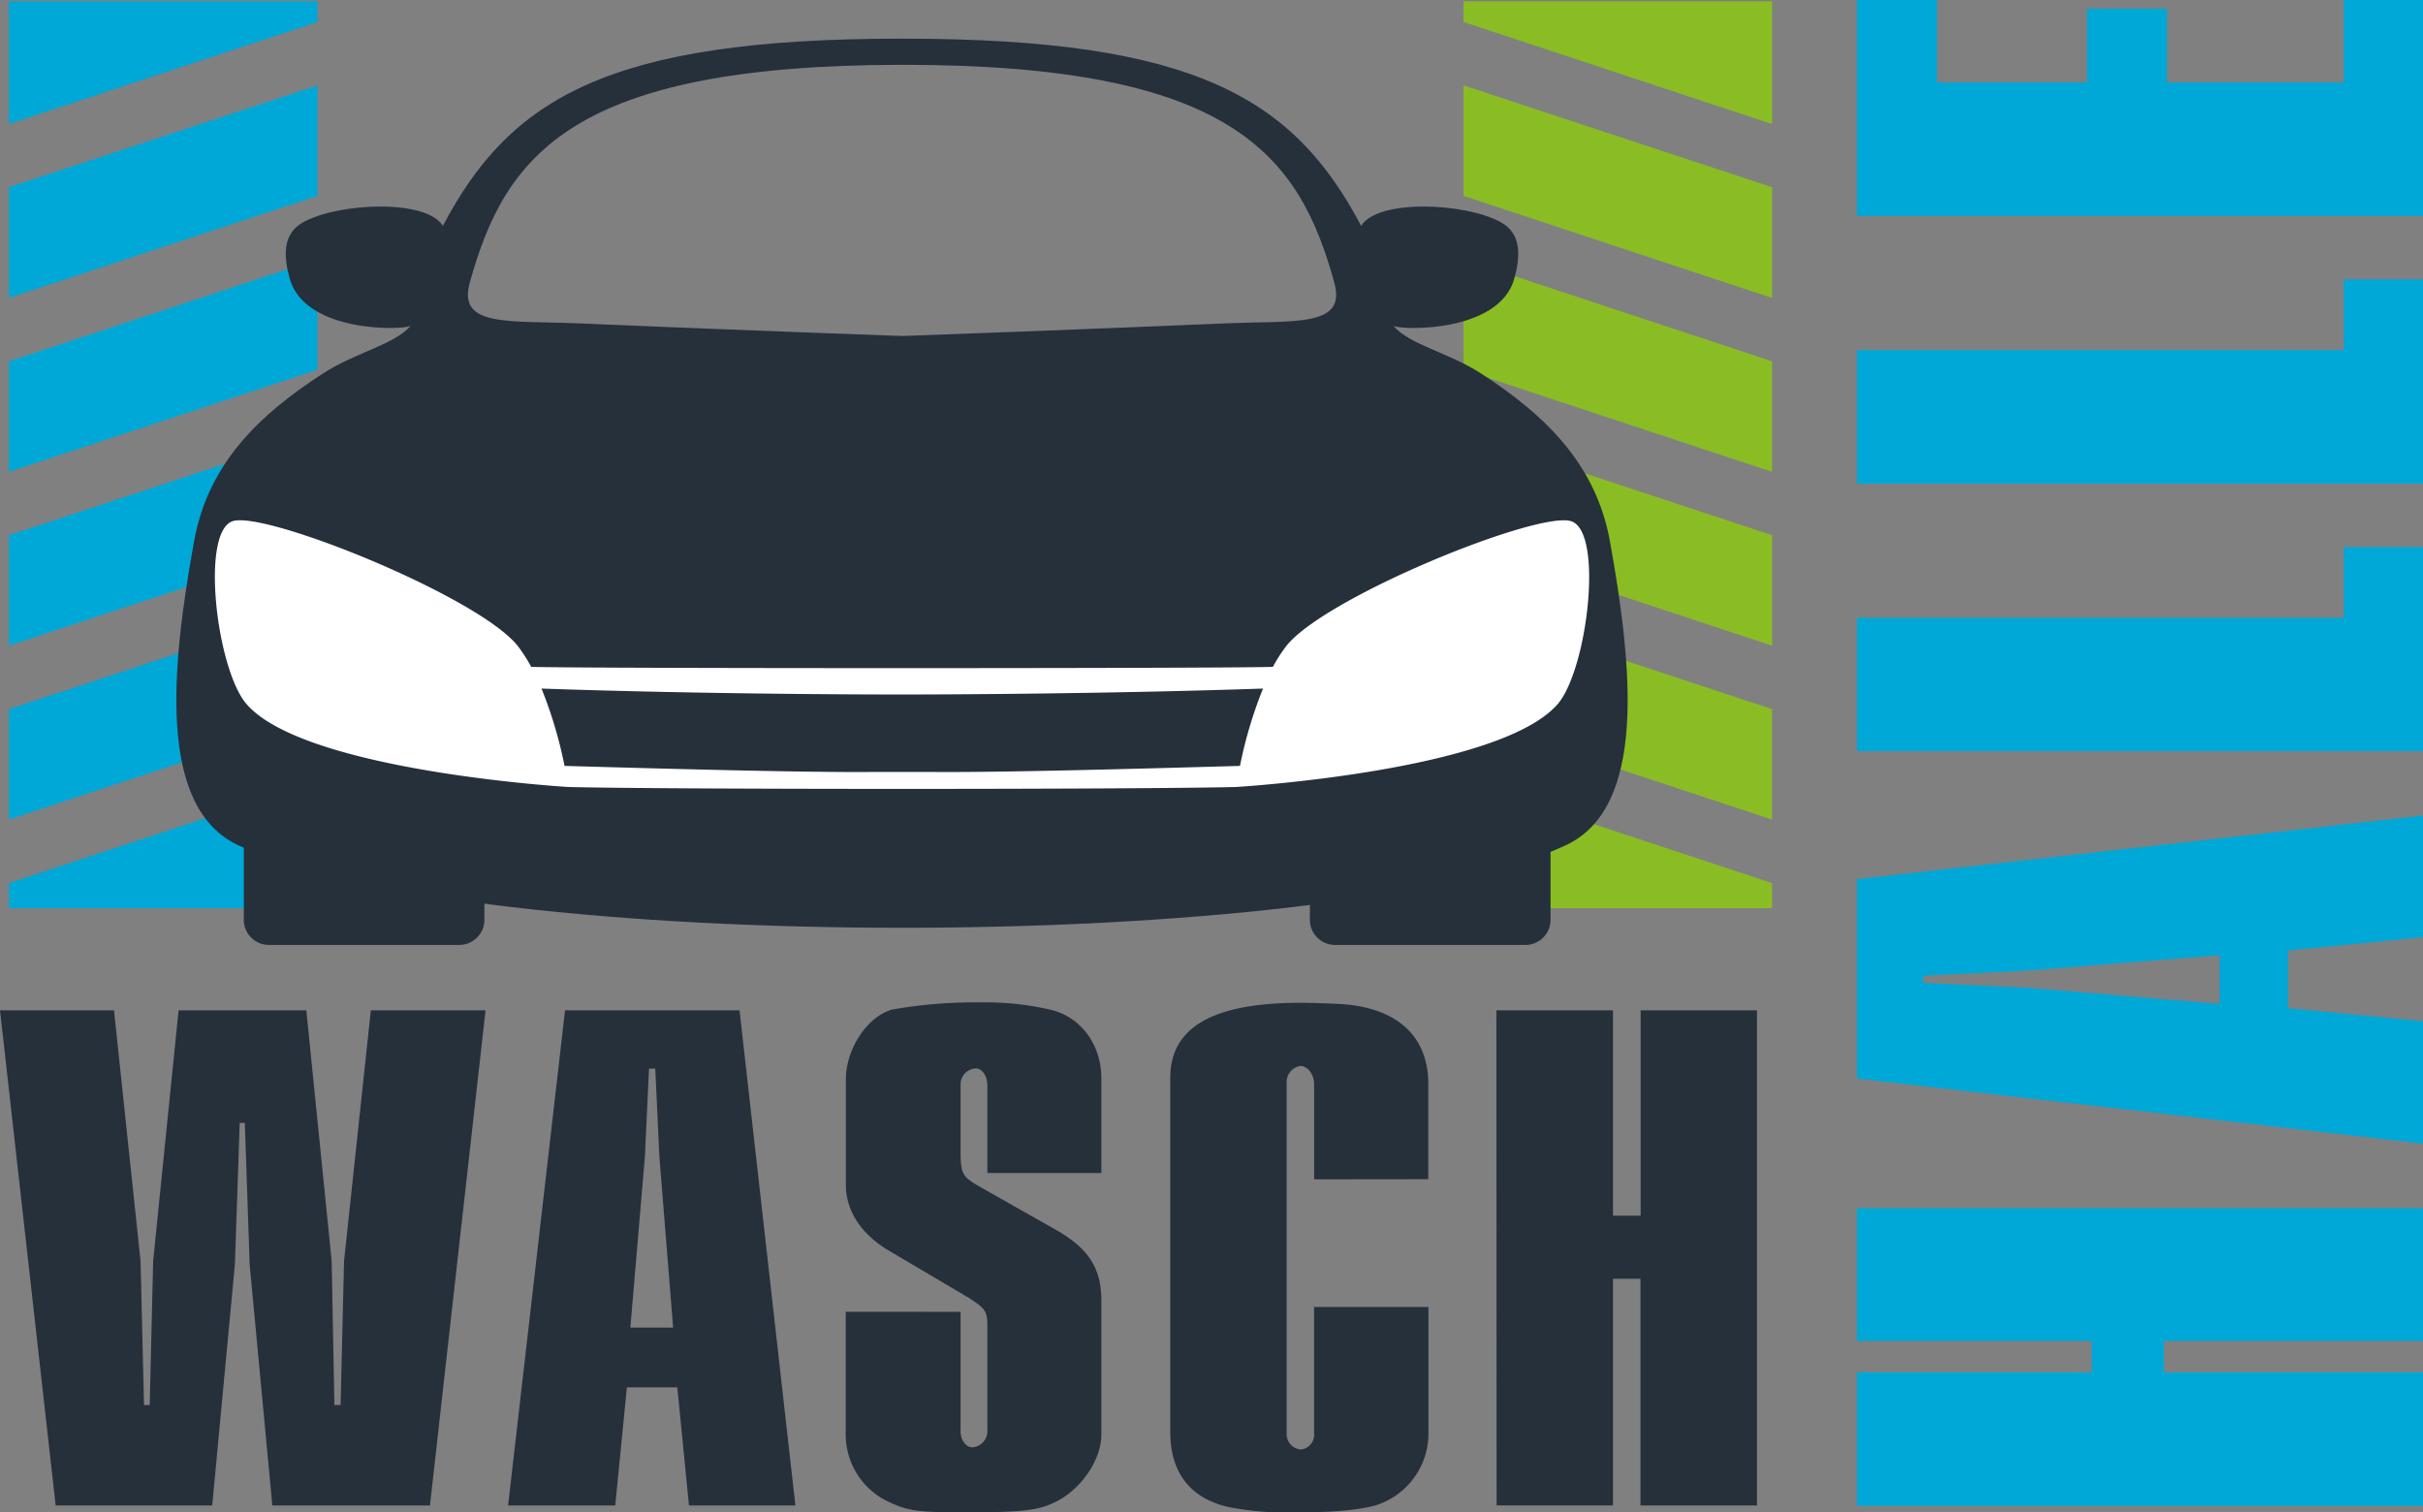 <?xml version="1.0" encoding="utf-8"?>
<svg xmlns="http://www.w3.org/2000/svg" viewBox="0 0 336.49 210.02">
  <rect x="0" y="0" width="336.49" height="210.02" fill="#808080" stroke="none"/>
  <defs>
    <style>.cls-1{fill:#8abd24;}.cls-2,.cls-6{fill:#00a8d7;}.cls-3,.cls-4{fill:#25303b;}.cls-3,.cls-6{fill-rule:evenodd;}.cls-5{fill:#fff;}</style>
  </defs>
  <title>Logo-normal</title>
  <g data-name="Ebene 2" id="Ebene_2">
    <g data-name="Ebene 1" id="Ebene_1-2">
      <path class="cls-1" d="M246.1.19H203.24V3.05L246.1,17.23V.19M203.24,11.86V27.2L246.1,41.38V26Zm0,24.15V51.35L246.1,65.53V50.18Zm0,24.15V75.5L246.1,89.67V74.33Zm0,24.15V99.64l42.85,14.18V98.48Zm0,24.15v17.66H246.1v-3.48Z"/>
      <path class="cls-2" d="M1.24.19H44.09V3.05L1.24,17.23V.19M44.09,11.86V27.2L1.24,41.38V26Zm0,24.15V51.35L1.24,65.53V50.18Zm0,24.15V75.5L1.24,89.67V74.33Zm0,24.15V99.64L1.24,113.82V98.48Zm0,24.15v17.66H1.24v-3.48Z"/>
      <path class="cls-3" d="M0,140.3l7.73,68.76H29.47l3.15-33.48.67-19.65H34l.67,19.65,3.15,33.48H59.71l7.72-68.76H51.5l-3.72,34.81-.48,20h-.86l-.38-20L42.54,140.3H24.8l-3.53,34.81-.48,20H20l-.48-20L15.83,140.3H0m70.56,68.76H85.44l1.62-16.4h7l1.62,16.4h14.78L102.7,140.3H78.47Zm19-48.45.57-12.21H91l.57,12.21,1.91,23.75H87.54Zm27.89,21.55v16.69a10.34,10.34,0,0,0,6,9.73c2.67,1.24,4.1,1.43,10.11,1.43,8.2,0,10.49-.19,13-1.43,3.53-1.71,6.39-5.82,6.39-9.35v-18.6c0-4.58-1.81-7.34-6.58-10l-10.11-5.72c-2.67-1.53-2.86-1.81-2.86-5.25v-9a2.22,2.22,0,0,1,2.1-2.29c.86,0,1.62,1,1.62,2.39V162.9h15.83V149.74c0-4.68-2.86-8.58-7.15-9.54a39.39,39.39,0,0,0-9.06-1h-1.24a66,66,0,0,0-11.64,1c-3.43,1-6.39,5.43-6.39,9.73v14.59c0,3.63,2.1,6.77,5.72,9l11.45,6.77c2.19,1.43,2.48,1.81,2.48,3.82v14.5a2.25,2.25,0,0,1-2.1,2.38c-.86,0-1.62-1-1.62-2.19V182.17Zm80.9-18.41V150.51c0-6.58-4.29-10.49-11.83-11.06-1.91-.1-4.1-.19-6-.19-12.11,0-18,3.43-18,10.4v49.21c0,5.63,2.77,9.16,8,10.39a42.18,42.18,0,0,0,9.82.76c5.25,0,8.59-.38,10.78-1a10.46,10.46,0,0,0,7.25-9.73V181.5H182.49V199a2.07,2.07,0,0,1-1.81,2.29,2.12,2.12,0,0,1-2-2.19V150.51a2.28,2.28,0,0,1,1.91-2.48c1,0,1.91,1.14,1.91,2.58v13.16Zm9.49,45.3H224V177.59h3.82v31.47H244V140.3H227.84v28.52H224V140.3H207.81Z"/>
      <path class="cls-4" d="M61.5,31.37c9.33-17.72,23-26,63.61-26h.31c40.64,0,54.28,8.32,63.61,26,2.29-3.77,14.52-3.23,19.43-.49,2.85,1.59,2.69,4.7,1.84,7.8-2.08,7.52-15.53,7.19-16.79,6.58,2.32,2.67,7.63,3.66,12.24,6.65,8.74,5.68,15.89,12.48,17.83,23.27,3.13,17.38,5.18,37-6.2,42.23-32.9,15.24-151.33,15.24-184.23,0-11.39-5.27-9.33-24.86-6.2-42.23C28.89,64.39,36,57.59,44.78,51.91c4.61-3,9.92-4,12.24-6.65-1.26.61-14.71.94-16.79-6.58-.86-3.1-1-6.21,1.84-7.8,4.92-2.74,17.14-3.28,19.43.49M125.42,9h-.31c-45.82.06-55,12.63-59.88,30.29-1.71,6.2,5.52,5.2,15.24,5.62,19.21.83,42.67,1.67,44.8,1.75,2.13-.08,25.58-.92,44.8-1.75,9.72-.42,16.95.59,15.24-5.62C180.45,21.59,171.24,9,125.42,9Z"/>
      <path class="cls-5" d="M73.77,92.61c8.6.23,94.39.23,103,0a22.18,22.18,0,0,1,1.77-2.78c5.16-6.83,35.18-19,39.69-17.44s2.2,20.67-1.93,25.41c-8.15,9.33-44.68,11.49-44.68,11.49-14.54.35-78.14.35-92.68,0,0,0-36.53-2.16-44.68-11.49C30.1,93.06,27.79,73.9,32.3,72.38S66.84,83,72,89.83a22.07,22.07,0,0,1,1.77,2.78m51.82,3.83h-2.44s-24.6,0-47.95-.82a60.08,60.08,0,0,1,3.2,10.74c12.05.34,33.23.94,43,.84h7.8c9.74.1,30.91-.5,43-.84a60.08,60.08,0,0,1,3.2-10.74c-23.35.8-47.94.82-47.94.82Z"/>
      <path class="cls-4" d="M33.86,117.9a3.49,3.49,0,0,1,3.59-3.38H63.69a3.49,3.49,0,0,1,3.58,3.38v9.94a3.49,3.49,0,0,1-3.58,3.38H37.45a3.49,3.49,0,0,1-3.59-3.38V117.9"/>
      <path class="cls-4" d="M181.92,117.9a3.49,3.49,0,0,1,3.59-3.38h26.24a3.49,3.49,0,0,1,3.58,3.38v9.94a3.49,3.49,0,0,1-3.58,3.38H185.5a3.49,3.49,0,0,1-3.59-3.38V117.9"/>
      <polyline class="cls-2" points="336.49 209.12 336.49 190.58 300.51 190.58 300.51 186.22 336.49 186.22 336.49 167.79 257.87 167.79 257.87 186.22 290.47 186.22 290.47 190.58 257.87 190.58 257.87 209.12 336.49 209.12"/>
      <path class="cls-6" d="M281.1,137.15l-14-.66v-1l14-.66,27.15-2.18v6.76l-27.15-2.29m55.4,21.7v-17L317.74,140v-8l18.76-1.85v-16.9l-78.63,8.83v27.7Z"/>
      <polyline class="cls-2" points="336.49 104.32 336.49 75.97 325.48 75.97 325.48 85.79 257.87 85.79 257.87 104.32 336.49 104.32"/>
      <polyline class="cls-2" points="336.49 67.16 336.49 38.8 325.48 38.8 325.48 48.62 257.87 48.62 257.87 67.16 336.49 67.16"/>
      <polyline class="cls-2" points="336.49 29.99 336.49 0 325.48 0 325.48 11.45 300.94 11.45 300.94 1.2 289.82 1.2 289.82 11.45 268.99 11.45 268.99 0 257.87 0 257.87 29.99 336.49 29.99"/>
    </g>
  </g>
</svg>